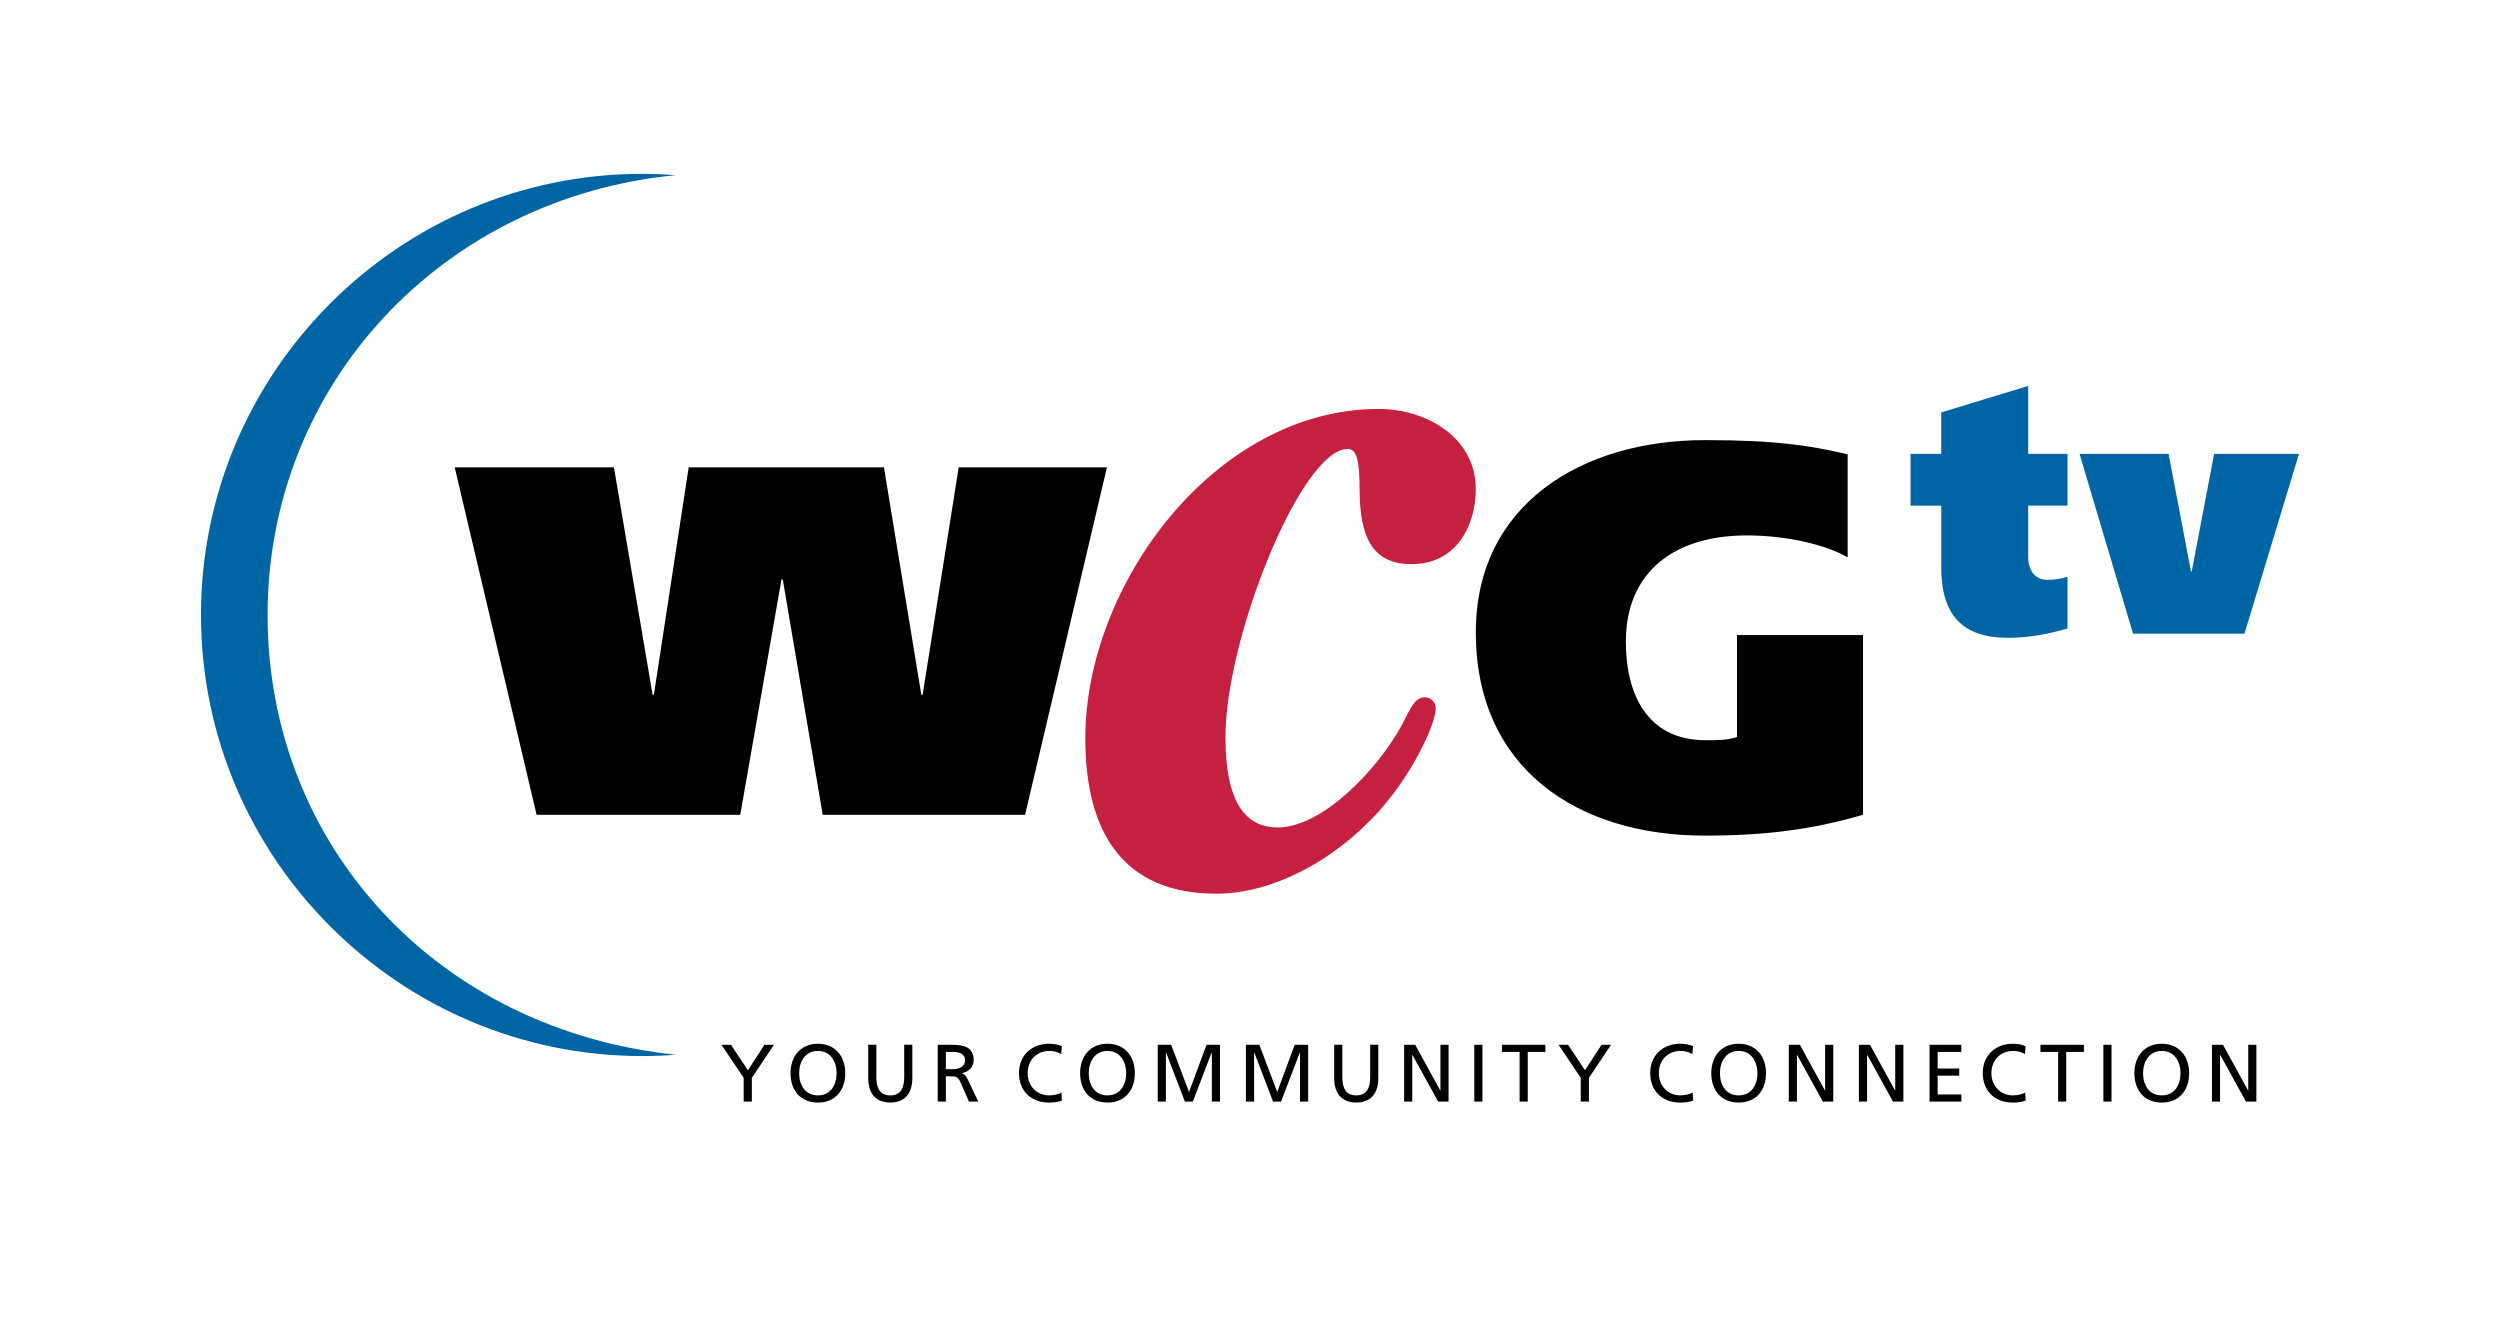 <?xml version="1.0" encoding="utf-8"?>
<!-- Generator: Adobe Illustrator 23.1.0, SVG Export Plug-In . SVG Version: 6.00 Build 0)  -->
<svg version="1.1" id="Layer_1" xmlns="http://www.w3.org/2000/svg" xmlns:xlink="http://www.w3.org/1999/xlink" x="0px" y="0px"
	 viewBox="0 0 612 325" style="enable-background:new 0 0 612 325;" xml:space="preserve">
<style type="text/css">
	.st0{fill-rule:evenodd;clip-rule:evenodd;}
	.st1{fill-rule:evenodd;clip-rule:evenodd;fill:#0065A4;}
	.st2{fill-rule:evenodd;clip-rule:evenodd;fill:#C5203F;}
</style>
<g>
	<polygon class="st0" points="150.29,114.4 111.31,114.4 131.36,199.46 181.21,199.46 191.31,141.83 191.62,141.83 201.4,199.46 
		250.94,199.46 270.98,114.4 234.69,114.4 225.86,170.08 225.54,170.08 216.39,114.4 168.59,114.4 160.07,170.08 159.76,170.08 
		150.29,114.4 	"/>
	<path class="st1" d="M467.7,111.11v12.67h7.52v15.2c0,11.66,5.32,17.16,16.3,17.16c5.24,0,9.97-0.93,14.61-2.29v-12.67
		c-1.52,0.51-3.04,0.76-4.98,0.76c-2.79,0-4.65-2.03-4.65-5.74v-12.42h9.63v-12.67h-9.63V94.47l-21.29,6.5v10.14H467.7L467.7,111.11
		z M542.02,111.11l-5.49,28.8h-0.17l-5.49-28.8h-21.8l13.1,44.01h27.28l13.34-44.01H542.02L542.02,111.11z"/>
	<path class="st2" d="M265.68,180.76c0,22.8,9.07,38.02,32.11,38.02c12.99,0,28.19-7.38,39.71-20.13
		c8.58-9.56,13.97-21.57,13.97-25.25c0-1.47-1.22-2.7-2.7-2.7c-2.21,0-3.18,1.96-5.64,6.86c-5.88,10.79-19.36,25-30.39,25
		c-7.35,0-12.75-5.39-12.75-22.06c0-24.51,18.63-70.59,29.9-70.59c1.96,0,2.94,1.96,2.94,9.81c0,12.25,3.43,18.38,12.75,18.38
		c11.03,0,15.69-9.56,15.69-18.38c0-12.75-12.26-19.61-23.78-19.61C297.54,100.12,265.68,143.02,265.68,180.76L265.68,180.76z"/>
	<path class="st1" d="M157.17,42.56c2.79,0,5.55,0.11,8.29,0.32c-56.85,5.43-99.95,50.98-99.95,107.66
		c0,56.68,41.91,101.64,99.95,107.66c-2.74,0.21-5.5,0.32-8.29,0.32C97.7,258.51,49.2,210,49.2,150.54
		C49.2,91.06,97.7,42.56,157.17,42.56L157.17,42.56z"/>
	<path class="st0" d="M182.06,269.67h1.99v-5.82l5.42-8.09h-2.33l-4.05,6.24l-4.15-6.24h-2.33l5.44,8.09V269.67L182.06,269.67z
		 M195.63,262.71c0-2.83,1.51-5.46,4.59-5.44c3.07-0.02,4.58,2.61,4.58,5.44c0,2.77-1.38,5.44-4.58,5.44
		C197.01,268.15,195.63,265.48,195.63,262.71L195.63,262.71z M193.52,262.71c0,4.23,2.45,7.2,6.7,7.2c4.25,0,6.7-2.97,6.7-7.2
		c0-4.13-2.47-7.2-6.7-7.2C195.99,255.51,193.52,258.59,193.52,262.71L193.52,262.71z M223.34,255.75h-1.99v7.9
		c0,2.67-0.84,4.5-3.41,4.5c-2.57,0-3.41-1.83-3.41-4.5v-7.9h-1.99v8.15c0,3.91,1.97,6,5.4,6c3.43,0,5.4-2.09,5.4-6V255.75
		L223.34,255.75z M229.56,269.67h1.99v-6.18h1.2c1.06,0,1.71,0,2.33,1.36l2.13,4.82h2.27l-2.63-5.54c-0.44-0.86-0.74-1.15-1.36-1.4
		v-0.04c1.61-0.28,2.87-1.48,2.87-3.17c0-3.33-2.65-3.76-5.4-3.76h-3.41V269.67L229.56,269.67z M231.55,257.51h1.91
		c1.83,0,2.79,0.8,2.79,2.05c0,1.33-1.12,2.17-3.01,2.17h-1.69V257.51L231.55,257.51z M259.94,256.11c-1-0.44-2.05-0.6-3.13-0.6
		c-4.25,0-7.36,2.85-7.36,7.14c0,4.43,2.93,7.26,7.34,7.26c0.82,0,2.11-0.06,3.17-0.5l-0.12-1.94c-0.7,0.42-2.03,0.68-3.03,0.68
		c-2.89,0-5.24-2.17-5.24-5.44c0-3.13,2.13-5.44,5.34-5.44c1.02,0,1.99,0.26,2.87,0.77L259.94,256.11L259.94,256.11z M266.52,262.71
		c0-2.83,1.51-5.46,4.59-5.44c3.07-0.02,4.58,2.61,4.58,5.44c0,2.77-1.38,5.44-4.58,5.44C267.89,268.15,266.52,265.48,266.52,262.71
		L266.52,262.71z M264.41,262.71c0,4.23,2.45,7.2,6.7,7.2c4.24,0,6.7-2.97,6.7-7.2c0-4.13-2.47-7.2-6.7-7.2
		C266.88,255.51,264.41,258.59,264.41,262.71L264.41,262.71z M283.42,269.67h1.99v-12.04h0.04l4.61,12.04h1.95l4.61-12.04h0.04
		v12.04h1.99v-13.91h-3.29l-4.29,11.56l-4.37-11.56h-3.29V269.67L283.42,269.67z M305.01,269.67h1.99v-12.04h0.04l4.61,12.04h1.95
		l4.61-12.04h0.04v12.04h1.99v-13.91h-3.29l-4.29,11.56l-4.37-11.56h-3.29V269.67L305.01,269.67z M337.41,255.75h-1.99v7.9
		c0,2.67-0.84,4.5-3.41,4.5c-2.57,0-3.41-1.83-3.41-4.5v-7.9h-1.99v8.15c0,3.91,1.97,6,5.4,6s5.4-2.09,5.4-6V255.75L337.41,255.75z
		 M343.73,269.67h1.99v-11.44h0.04l6.3,11.44h2.55v-13.91h-1.99v11.2h-0.04l-6.14-11.2h-2.71V269.67L343.73,269.67z M360.91,269.67
		h1.99v-13.91h-1.99V269.67L360.91,269.67z M372,269.67h1.99v-12.16h4.33v-1.75h-10.65v1.75H372V269.67L372,269.67z M386.97,269.67
		h2v-5.82l5.42-8.09h-2.33l-4.05,6.24l-4.15-6.24h-2.33l5.44,8.09V269.67L386.97,269.67z M414.46,256.11c-1-0.44-2.05-0.6-3.13-0.6
		c-4.25,0-7.36,2.85-7.36,7.14c0,4.43,2.93,7.26,7.34,7.26c0.82,0,2.11-0.06,3.17-0.5l-0.12-1.94c-0.7,0.42-2.03,0.68-3.03,0.68
		c-2.89,0-5.24-2.17-5.24-5.44c0-3.13,2.13-5.44,5.34-5.44c1.02,0,1.99,0.26,2.87,0.77L414.46,256.11L414.46,256.11z M421.04,262.71
		c0-2.83,1.52-5.46,4.59-5.44c3.07-0.02,4.59,2.61,4.59,5.44c0,2.77-1.38,5.44-4.59,5.44S421.04,265.48,421.04,262.71L421.04,262.71
		z M418.92,262.71c0,4.23,2.45,7.2,6.7,7.2c4.25,0,6.7-2.97,6.7-7.2c0-4.13-2.47-7.2-6.7-7.2
		C421.39,255.51,418.92,258.59,418.92,262.71L418.92,262.71z M437.9,269.67h1.99v-11.44h0.04l6.3,11.44h2.55v-13.91h-1.99v11.2
		h-0.04l-6.14-11.2h-2.71V269.67L437.9,269.67z M455.06,269.67h2v-11.44h0.04l6.3,11.44h2.55v-13.91h-2v11.2h-0.04l-6.14-11.2h-2.71
		V269.67L455.06,269.67z M472.35,269.67h7.79v-1.75h-5.8v-4.59h5.28v-1.75h-5.28v-4.07h5.8v-1.75h-7.79V269.67L472.35,269.67z
		 M495.87,256.11c-1-0.44-2.05-0.6-3.13-0.6c-4.25,0-7.36,2.85-7.36,7.14c0,4.43,2.93,7.26,7.34,7.26c0.82,0,2.11-0.06,3.17-0.5
		l-0.12-1.94c-0.7,0.42-2.03,0.68-3.03,0.68c-2.89,0-5.24-2.17-5.24-5.44c0-3.13,2.13-5.44,5.34-5.44c1.02,0,2,0.26,2.87,0.77
		L495.87,256.11L495.87,256.11z M503.82,269.67h1.99v-12.16h4.33v-1.75H499.5v1.75h4.33V269.67L503.82,269.67z M514.91,269.67h1.99
		v-13.91h-1.99V269.67L514.91,269.67z M524.62,262.71c0-2.83,1.52-5.46,4.59-5.44c3.07-0.02,4.58,2.61,4.58,5.44
		c0,2.77-1.38,5.44-4.58,5.44C525.99,268.15,524.62,265.48,524.62,262.71L524.62,262.71z M522.5,262.71c0,4.23,2.45,7.2,6.7,7.2
		c4.25,0,6.7-2.97,6.7-7.2c0-4.13-2.47-7.2-6.7-7.2C524.97,255.51,522.5,258.59,522.5,262.71L522.5,262.71z M541.48,269.67h1.99
		v-11.44h0.04l6.3,11.44h2.55v-13.91h-1.99v11.2h-0.04l-6.14-11.2h-2.71V269.67L541.48,269.67z"/>
	<path class="st0" d="M456.06,155.46h-30.84v24.94c-2.15,0.81-5.1,0.81-7.64,0.81c-14.34,0-19.57-11.26-19.57-24.13
		c0-17.03,11.8-26.01,29.63-26.01c10.06,0,19.57,2.41,24.67,5.36v-25.2c-8.98-2.14-17.43-3.49-34.99-3.49
		c-30.03,0-56.04,15.69-56.04,47.06c0,33.39,24.94,49.76,56.04,49.76c14.75,0,26.41-1.48,38.75-5.11V155.46L456.06,155.46z"/>
</g>
</svg>
